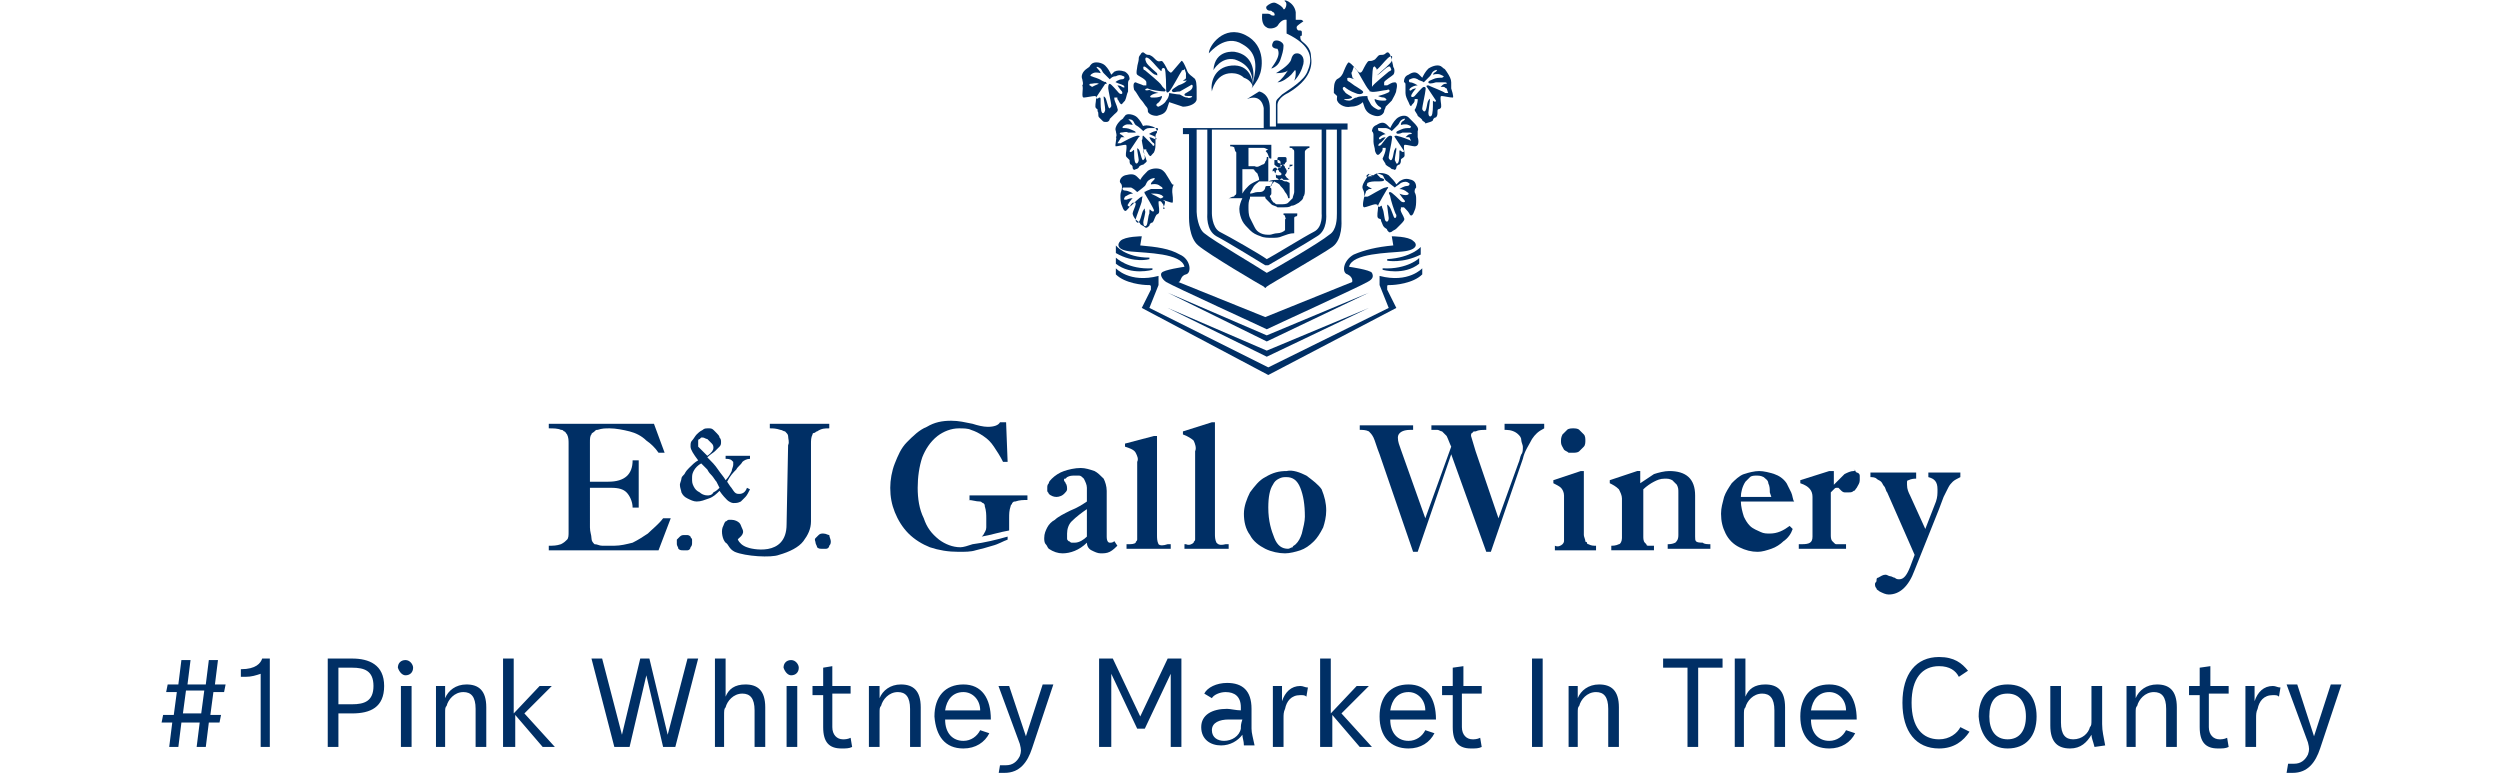 <?xml version="1.0" encoding="utf-8"?>
<!-- Generator: Adobe Illustrator 26.5.0, SVG Export Plug-In . SVG Version: 6.00 Build 0)  -->
<svg version="1.1" id="Layer_1" xmlns="http://www.w3.org/2000/svg" xmlns:xlink="http://www.w3.org/1999/xlink" x="0px" y="0px"
	 viewBox="0 0 164 50.7" style="enable-background:new 0 0 164 50.7;" xml:space="preserve">
<style type="text/css">
	.st0{fill:#002F65;}
</style>
<path class="st0" d="M83.1,22l-6.5-2.8l6.5,3.2l6.7-3.2L83.1,22z"/>
<path class="st0" d="M76.6,20.2l6.5,3.2l6.7-3.2L83.1,23L76.6,20.2z"/>
<path class="st0" d="M73.2,16.6c1.2,0.7,2.2,0.4,2.2,0.4l0-0.1c-1.6,0-2.2-0.8-2.2-0.8L73.2,16.6z"/>
<path class="st0" d="M73.2,16.9l0,0.4c1,0.8,2.4,0.4,2.4,0.4v-0.1C74,17.7,73.2,16.9,73.2,16.9z"/>
<path class="st0" d="M77.8,18c0.4-0.1,0.3-1-0.4-1.3c-0.7-0.4-1.5-0.5-2.6-0.6l0.1-0.6c0,0-1.1,0-1.4,0.3c-0.2,0.2-0.3,0.6,0.7,0.7
	c1,0.1,3.3,0.1,3.5,1c0,0-1.4,0.2-1.5,0.4c-0.1,0.1,0,0.4,0.3,0.6c0.5,0.3,6.2,2.9,6.6,3.1h0c0.4-0.2,6.1-2.8,6.6-3.1
	c0.4-0.2,0.4-0.4,0.3-0.6c-0.1-0.2-1.5-0.4-1.5-0.4c0.2-0.9,2.6-0.9,3.5-1c1-0.1,1-0.5,0.7-0.7c-0.3-0.3-1.4-0.3-1.4-0.3l0.1,0.6
	c-1.1,0.1-1.9,0.3-2.6,0.6c-0.7,0.4-0.8,1.2-0.4,1.3c0.4,0.2,0.3,0.5,0.3,0.5l-5.7,2.3h0l-5.7-2.3C77.5,18.5,77.4,18.1,77.8,18z"/>
<path class="st0" d="M93.2,16.2c0,0-0.6,0.7-2.2,0.8l0,0.1c0,0,1,0.2,2.2-0.4L93.2,16.2z"/>
<path class="st0" d="M90.7,17.6v0.1c0,0,1.4,0.4,2.4-0.4l0-0.4C93.2,16.9,92.3,17.7,90.7,17.6z"/>
<path class="st0" d="M91.2,18.7c0.3,0,1.5-0.1,2.1-0.7l0-0.4c0,0-0.9,1-2.8,0.5l0,0.6l0.6,1.5l-7.9,3.9l-7.8-3.9l0.6-1.5l0-0.6
	c-1.9,0.5-2.8-0.5-2.8-0.5l0,0.4c0.6,0.6,1.8,0.7,2.1,0.7c0,0,0.1,0,0.1,0c0,0,0.1,0,0.1,0.1c0,0,0,0.1,0,0.1c0,0,0,0.1,0,0.1
	l-0.6,1.2l8.3,4.4l8.4-4.4l-0.6-1.2c0,0,0-0.1,0-0.1c0,0,0-0.1,0-0.1C91,18.7,91,18.7,91.2,18.7C91.1,18.7,91.1,18.7,91.2,18.7z"/>
<path class="st0" d="M82.2,5.7L82.2,5.7l0-0.3c0,0,0-0.1,0-0.1c0.1-0.6,0-1.7-1.2-1.9c0,0-1.3-0.2-1.4,1.2c0,0,0.5-0.9,1.4-0.7
	C81.9,4.2,82.2,4.8,82.2,5.7c0-0.4-0.2-1.5-1.4-1.4c-1.2,0.1-1.4,1.2-1.3,1.7c0,0,0.2-1.2,1.3-1.2c0.3,0,0.6,0.1,0.8,0.3
	C81.9,5.2,82.1,5.4,82.2,5.7L82.2,5.7L82.2,5.7z"/>
<path class="st0" d="M81.5,2.9c0.9,0.5,1,1.3,0.7,2.5c0,0.1,0,0.2-0.1,0.4v0c0,0,0.4-0.5,0.5-0.8c0.2-0.4,0.5-2-0.9-2.7
	c-1.4-0.7-2.4,0.7-2.4,1.2C79.4,3.4,80.4,2.2,81.5,2.9z"/>
<path class="st0" d="M83.1,1.8c0.1,0.1,0.5,0.1,0.7-0.1c0.3-0.5,0.6-0.4,0.6-0.4v0.9c1.7,0.8,1.7,1.7,1.4,2.4
	c-0.2,0.7-1.3,1.3-1.7,1.6c-0.1,0.1-0.2,0.2-0.3,0.3c-0.1,0.1-0.1,0.2-0.1,0.4v1.4h-0.4c0-0.1,0-0.4,0-1.2c0-1-0.7-1.1-0.7-1.1
	l-0.8,0.5c1-0.4,1.1,0.6,1.1,0.6v1.3h-5.3v0.4h0.4v5.5c0,0.1,0,1.3,0.6,1.8c0.7,0.6,4.1,2.6,4.3,2.7l0.1,0.1l0.1-0.1
	c0.1-0.1,3.6-2.1,4.3-2.6c0.7-0.5,0.6-1.7,0.6-1.8V8.5h0.4V8.1h-4.6c0-0.1,0-0.8,0-1.2c0-0.5,0.7-0.8,0.7-0.8
	c1.5-0.9,1.6-1.8,1.5-2.4c0-0.6-0.5-0.9-0.6-1c-0.1-0.1-0.1-0.2-0.1-0.3c0-0.1,0.1,0,0.1-0.1c0,0,0-0.1,0-0.1c0,0,0-0.1,0-0.1
	c0,0,0-0.1-0.1-0.1s-0.1,0-0.1,0c-0.1,0-0.2-0.2-0.1-0.3s0.4-0.3,0.4-0.3c-0.1-0.1-0.1-0.1-0.2-0.1c-0.1,0-0.2,0-0.3,0
	c0-0.1,0-0.2,0-0.5c-0.1-0.7-0.9-0.9-0.7-0.7c0.2,0.1,0,0.6-0.1,0.5c-0.1-0.2-0.3-0.3-0.5-0.4c-0.2-0.1-0.5,0.1-0.6,0.2
	c-0.1,0.1,0,0.3,0.2,0.3c0.1,0,0.1,0,0.2,0.1c0.1,0,0.1,0.1,0.1,0.1c0.1,0.2-0.2,0.1-0.2,0.1c-0.1-0.1-0.2-0.1-0.3-0.1
	c-0.1,0-0.2,0-0.3,0C82.8,1,82.7,1.6,83.1,1.8z M87,8.5h0.7v5.5c0,0.3,0,1.1-0.5,1.4c-0.6,0.5-3.5,2.2-4.1,2.5
	c-0.6-0.4-3.5-2.1-4.1-2.6c-0.4-0.3-0.5-1.2-0.5-1.4V8.5h0.7V14c0,0.1-0.1,1.1,0.6,1.5c0.6,0.3,3.2,1.9,3.2,1.9l0.1,0l0.1,0
	c0,0,2.6-1.5,3.2-1.9c0.7-0.4,0.6-1.4,0.6-1.5V8.5z M86.7,8.5V14c0,0,0.1,0.9-0.5,1.2c-0.6,0.3-2.7,1.6-3.1,1.8
	c-0.4-0.3-2.5-1.5-3.1-1.8c-0.5-0.3-0.5-1.2-0.5-1.2V8.5H86.7z"/>
<path class="st0" d="M83.4,4.5c0.3-0.1,0.5-0.3,0.6-0.6s0.2-0.6,0.2-0.9c0-0.3-0.6-0.5-0.7-0.2c-0.2,0.4,0.3,0.4,0.3,0.4
	C84.1,3.7,83.4,4.4,83.4,4.5L83.4,4.5z"/>
<path class="st0" d="M84.9,5.3c0.3-0.3,0.5-0.7,0.6-1.1c0.1-0.5-0.2-0.7-0.4-0.7c-0.1,0-0.3,0-0.4,0.4c-0.1,0.4-1,0.9-1,0.9
	c0.7,0,0.8-0.2,0.8-0.2c-0.2,0.3-0.4,0.6-0.7,0.8c0.3,0,0.7-0.3,0.9-0.5C84.9,4.7,85,4.4,85,4.8C85,5.1,84.9,5.3,84.9,5.3z"/>
<path class="st0" d="M92.7,8c-0.1-0.1-0.2-0.2-0.3-0.3c-0.2-0.2-0.6-0.1-0.8,0.1c-0.2,0.2-0.3,0.4-0.4,0.6l-0.2-0.2
	c-0.2-0.2-0.4-0.2-0.7,0c-0.3,0.1-0.3,0.4-0.3,0.4c0.1,0.1,0.1,0.2,0.1,0.3c0,0.1,0,0.3,0,0.4c0,0.2,0.1,0.4,0.1,0.6
	c0.1,0.3,0.2,0.3,0.3,0.2c0.1-0.1,0.2-0.2,0.2-0.3c0,0,0,0,0-0.1c0,0,0,0,0.1,0c0,0,0,0,0.1,0c0,0,0,0,0,0.1c0,0.1-0.1,0.4-0.2,0.6
	c0,0.1,0.2,0.3,0.2,0.4c0.1,0.1,0.3,0.2,0.3,0.2c0.1,0.1,0.1,0.1,0.2,0.1c0.1,0.1,0.2,0,0.2-0.1c0-0.1,0.1-0.2,0.2-0.2
	c0.1-0.1,0.1-0.2,0.1-0.3s0.1-0.1,0.2-0.2c0.1-0.1,0-0.4,0-0.6c0-0.2,0-0.2,0.1-0.2s0.5,0.1,0.6,0.1C93.2,9.6,93,9,93,9
	c0-0.1,0-0.3,0-0.4C93.1,8.4,92.9,8.2,92.7,8z M92.7,9.3C92.3,9.1,92,9,91.6,8.9c-0.2,0-0.1,0.1-0.1,0.1c0.2,0.3,0.4,0.6,0.6,0.9
	c0,0.1-0.1,0.1-0.2,0s-0.1,0-0.1,0.1c0,0.2,0,0.6-0.1,0.7c-0.1,0.1-0.1,0-0.2-0.2c0-0.2,0.1-0.6,0.1-0.7c0-0.1,0-0.2-0.1,0
	c-0.1,0.1-0.1,0.8-0.3,0.7c-0.1-0.1-0.1-0.1-0.1-0.2c0-0.1,0.2-1,0.2-1.1c0-0.1,0.1-0.3-0.1-0.3s-0.5,0.5-0.6,0.6
	c-0.1,0.1-0.3,0.1-0.1-0.1C90.7,9.3,90.9,9,90.9,9s-0.2,0-0.3,0.1c-0.1,0.1-0.2,0-0.1-0.1c0.1-0.1,0.3-0.2,0.4-0.2
	c0,0-0.3-0.2-0.4-0.2c-0.1,0-0.1-0.1-0.1-0.2c0.2,0,0.3,0,0.5,0c0.1,0,0.3,0.1,0.4,0.2c0,0,0.3-0.3,0.4-0.4c0.1-0.1,0.1-0.2,0.2-0.3
	c0.1-0.1,0.4-0.2,0.2,0c-0.2,0.1-0.2,0.2-0.2,0.3c0,0,0.3-0.1,0.5,0s0.2,0.1,0.1,0.2c-0.2,0-0.4,0-0.6,0.1c-0.2,0.1-0.3,0.1-0.3,0.2
	c0,0.1,0.2,0.1,0.4,0c0.2,0,0.4,0,0.5,0c0.1,0,0.2,0.1,0,0.1c-0.1,0-0.2,0.1-0.3,0.2c0.1,0,0.1,0,0.2,0c0.1,0,0.1,0.1,0.1,0.1
	l0.1,0.2C92.8,9.4,92.8,9.4,92.7,9.3C92.7,9.4,92.7,9.4,92.7,9.3L92.7,9.3z"/>
<path class="st0" d="M92.2,5.6c0,0.1,0,0.3,0,0.5c0,0.2,0.1,0.4,0.2,0.6C92.5,7,92.6,7,92.6,6.9c0.1-0.1,0.2-0.2,0.2-0.3
	c0,0,0,0,0-0.1c0,0,0,0,0.1,0c0,0,0,0,0.1,0c0,0,0,0,0,0.1c0,0.1-0.1,0.5-0.2,0.6c0,0.1,0.2,0.3,0.2,0.4c0.1,0.1,0.3,0.2,0.3,0.3
	c0.1,0.1,0.2,0.1,0.2,0.2C93.8,8,93.9,8,94,7.9c0-0.1,0.1-0.2,0.2-0.2c0.1-0.1,0.1-0.2,0.1-0.4s0.1-0.1,0.2-0.2c0.1-0.1,0-0.4,0-0.6
	c0-0.2,0-0.2,0.1-0.2c0.1,0,0.5,0.1,0.7,0.1c0.1,0-0.1-0.6-0.1-0.6c0-0.1,0-0.3,0-0.4c0-0.2-0.1-0.4-0.3-0.7
	c-0.2-0.3-0.1-0.1-0.3-0.3c-0.2-0.2-0.6-0.1-0.9,0.1c-0.2,0.2-0.3,0.4-0.4,0.6l-0.2-0.2c-0.2-0.2-0.4-0.2-0.7,0
	c-0.3,0.1-0.3,0.4-0.3,0.5C92.2,5.4,92.2,5.5,92.2,5.6L92.2,5.6z M92.5,5.2c0.2-0.1,0.3-0.1,0.5,0c0.1,0.1,0.3,0.1,0.4,0.2
	c0,0,0.3-0.3,0.4-0.4c0.1-0.1,0.1-0.2,0.2-0.3c0.1-0.1,0.4-0.2,0.2,0C94,4.8,94,4.9,94,4.9c0,0,0.3-0.1,0.5,0
	C94.7,5,94.8,5,94.6,5.1c-0.2,0-0.4,0-0.6,0.1c-0.2,0.1-0.3,0.1-0.3,0.2s0.2,0.1,0.5,0c0.2,0,0.4,0,0.6,0c0.1,0,0.2,0.1,0,0.1
	c-0.1,0-0.2,0.1-0.3,0.2c0.1,0,0.1,0,0.2,0c0.1,0,0.1,0.1,0.2,0.1L95,6.1c0,0-0.1,0-0.1,0s-0.1,0-0.1,0c-0.1-0.1-0.9-0.4-1.1-0.5
	c-0.2,0-0.1,0.1-0.1,0.1c0.2,0.3,0.4,0.6,0.6,0.9c0,0.1-0.1,0.1-0.2,0C94,6.6,94,6.6,94,6.8c0,0.2,0,0.7-0.1,0.8
	c-0.1,0.1-0.2,0-0.2-0.2c0-0.1,0.1-0.7,0.1-0.8c0-0.1,0-0.2-0.1,0c-0.1,0.1-0.1,0.8-0.3,0.7c-0.1-0.1-0.1-0.1-0.1-0.2
	c0-0.1,0.2-1,0.2-1.1s0.1-0.3-0.1-0.3c-0.1,0-0.5,0.5-0.6,0.6c-0.1,0.1-0.3,0.1-0.2-0.1c0.1-0.2,0.3-0.4,0.3-0.4s-0.2,0-0.3,0.1
	c-0.1,0.1-0.2,0-0.1-0.1c0.1-0.1,0.3-0.2,0.5-0.2c0,0-0.3-0.2-0.5-0.2C92.4,5.4,92.4,5.2,92.5,5.2z"/>
<path class="st0" d="M87.7,6.5c0,0.3,0.5,0.6,0.9,0.5c0.3,0,0.6-0.1,0.8-0.3l0.1,0.3c0.1,0.3,0.3,0.5,0.7,0.6
	c0.4,0.1,0.6-0.2,0.6-0.3c0-0.1,0.1-0.2,0.1-0.3c0.1-0.1,0.3-0.3,0.4-0.4c0.1-0.2,0.3-0.5,0.3-0.7c0.1-0.4,0-0.5-0.1-0.5
	c-0.2,0-0.3,0.1-0.5,0.2c0,0-0.1,0-0.1,0c0,0-0.1,0-0.1,0c0,0,0,0,0-0.1c0,0,0-0.1,0-0.1c0-0.1,0.5-0.4,0.6-0.5
	c0.1-0.1,0.1-0.4,0-0.5c0-0.1-0.1-0.4-0.1-0.5c0-0.1-0.1-0.2-0.1-0.3c-0.1-0.2-0.2-0.2-0.3-0.1c-0.1,0.1-0.2,0.1-0.3,0.1
	c-0.2,0-0.2,0.1-0.4,0.3c-0.2,0.1-0.2,0.1-0.4,0.1c-0.1,0-0.3,0.4-0.4,0.6c-0.1,0.2-0.2,0.2-0.3,0.1c-0.1-0.1-0.4-0.5-0.6-0.6
	c-0.1-0.1-0.4,0.7-0.4,0.7c-0.1,0.2-0.2,0.3-0.4,0.4c-0.2,0.2-0.2,0.5-0.2,0.9C87.8,6.4,87.7,6.2,87.7,6.5z M88.2,5.7
	c0.1,0.1,0.4,0.3,0.7,0.4c0.2,0.1,0.4,0.1,0.5,0c0.1-0.1-0.1-0.2-0.4-0.4c-0.2-0.1-0.4-0.3-0.6-0.4c0-0.1-0.1-0.2,0.1-0.2
	c0.1,0,0.3,0.1,0.4,0.1c-0.1,0-0.2-0.1-0.2-0.2c0-0.1-0.1-0.2,0-0.3l0.1-0.3c0,0,0.1,0,0.1,0.1c0,0,0.1,0.1,0.1,0.1
	c0.1,0.1,0.6,1.1,0.8,1.3c0.2,0.2,0.2-0.1,0.2-0.1s0-1.3,0.1-1.4c0.1-0.1,0.1,0,0.2,0.1c0,0.1,0,0.1,0.2-0.1
	c0.2-0.2,0.5-0.6,0.7-0.7c0.2-0.1,0.1,0.1,0.1,0.3c-0.1,0.2-0.6,0.6-0.7,0.7C90.3,5,90.2,5,90.4,4.9c0.2-0.1,0.7-0.7,0.8-0.5
	c0.1,0.2,0.1,0.2-0.1,0.3c-0.1,0.1-1,0.8-1.1,1C90,5.8,89.7,6,89.9,6c0.2,0.1,0.9-0.1,1.1-0.1C91.1,5.8,91.3,6,91,6.1
	c-0.2,0.1-0.6,0.2-0.6,0.2s0.2,0.1,0.4,0.1c0.2,0.1,0.2,0.2,0,0.2c-0.2,0-0.4,0-0.6-0.1c-0.1,0,0.1,0.4,0.3,0.5
	c0.2,0.1,0.1,0.2-0.1,0.2c-0.2-0.1-0.4-0.2-0.5-0.4c-0.1-0.2-0.2-0.3-0.2-0.5c0,0-0.6,0-0.7,0.1c-0.2,0-0.3,0.2-0.5,0.2
	c-0.2,0-0.5-0.1-0.2-0.1c0.3,0,0.4-0.1,0.4-0.1c0-0.1-0.4-0.2-0.5-0.4C88,5.8,88.1,5.7,88.2,5.7L88.2,5.7z"/>
<path class="st0" d="M89.7,11.6c-0.2,0.3-0.4,0.6-0.3,0.8c0.1,0.2,0.1,0.3,0.1,0.5c0,0-0.2,0.7,0,0.7c0.1,0,0.6-0.2,0.7-0.2
	c0.1,0,0.2,0,0.2,0.2c0,0.2-0.1,0.6,0,0.7c0.1,0.1,0.2,0,0.2,0.2c0.1,0.2,0.1,0.3,0.2,0.4c0.1,0.1,0.2,0.1,0.2,0.2
	c0.1,0.1,0.1,0.2,0.3,0.1c0.1-0.1,0.2-0.1,0.3-0.2c0.1-0.1,0.2-0.2,0.3-0.3c0.1-0.1,0.3-0.3,0.2-0.4c0-0.1-0.3-0.5-0.2-0.6
	c0,0,0,0,0-0.1c0,0,0,0,0.1,0c0,0,0.1,0,0.1,0c0,0,0,0,0.1,0.1c0.1,0.1,0.2,0.2,0.3,0.4c0.1,0.1,0.2,0,0.3-0.3
	c0.1-0.2,0.1-0.5,0.1-0.7c0-0.2,0-0.3-0.1-0.5c0-0.1,0-0.2,0.1-0.3c0-0.1,0-0.4-0.3-0.5c-0.3-0.1-0.5-0.1-0.8,0.1l-0.2,0.2
	c-0.1-0.2-0.3-0.4-0.5-0.6c-0.3-0.2-0.8-0.2-1,0C89.8,11.5,89.9,11.3,89.7,11.6z M90.6,11.8c0-0.1,0-0.1-0.2-0.3
	c-0.2-0.2,0.1-0.1,0.3,0c0.1,0.1,0.1,0.3,0.3,0.4c0.1,0.1,0.5,0.4,0.5,0.4c0.1-0.1,0.3-0.2,0.4-0.3c0.2-0.1,0.4-0.1,0.5,0
	c0.1,0,0.1,0.2-0.1,0.2c-0.2,0-0.5,0.2-0.5,0.2c0.2,0,0.4,0.1,0.5,0.2c0.2,0.1,0.1,0.2-0.1,0.2c-0.2,0-0.4-0.1-0.4-0.1
	s0.2,0.3,0.3,0.4c0.2,0.2-0.1,0.2-0.2,0.1s-0.6-0.6-0.7-0.6c-0.2,0,0,0.2,0,0.3s0.3,1.1,0.4,1.2c0,0.1,0,0.2-0.1,0.2
	s-0.2-0.6-0.4-0.8c-0.1-0.1-0.1-0.1-0.1,0c0,0.1,0.1,0.7,0.1,0.8c0,0.2-0.1,0.3-0.2,0.2c-0.1-0.1-0.1-0.6-0.2-0.8
	c-0.1-0.2,0-0.2-0.1-0.2c-0.1,0.1-0.2,0.1-0.2,0c0-0.1,0.6-1.1,0.6-1.1s0.2-0.2-0.1-0.1c-0.2,0-1.1,0.6-1.2,0.6c0,0-0.1,0-0.1,0
	c0,0-0.1,0-0.1,0l0.1-0.3c0-0.1,0.1-0.1,0.2-0.2c0.1,0,0.2,0,0.2,0c-0.1-0.1-0.2-0.1-0.3-0.2c-0.1,0,0-0.1,0-0.2
	c0.2-0.1,0.4-0.1,0.6-0.1c0.3,0,0.5,0,0.5-0.1c0-0.1-0.2-0.1-0.4-0.2c-0.2,0-0.4-0.1-0.7,0c-0.1,0-0.1-0.1,0.1-0.2
	C90.2,11.7,90.6,11.9,90.6,11.8z"/>
<path class="st0" d="M73.2,9.6c0.1,0,0.5-0.1,0.6-0.1c0.1,0,0.1,0,0.1,0.2c0,0.2-0.1,0.5,0,0.6s0.1,0.1,0.2,0.2c0,0.1,0,0.3,0.1,0.3
	c0.1,0.1,0.1,0.1,0.1,0.2c0,0.1,0.1,0.2,0.2,0.1c0.1,0,0.2-0.1,0.2-0.1c0-0.1,0.2-0.2,0.3-0.2c0.1-0.1,0.3-0.2,0.2-0.3
	c0-0.1-0.2-0.5-0.2-0.6c0,0,0,0,0-0.1c0,0,0,0,0.1,0c0,0,0,0,0.1,0c0,0,0,0,0,0.1c0.1,0.1,0.1,0.2,0.2,0.3c0.1,0.1,0.1,0,0.3-0.2
	c0.1-0.2,0.1-0.4,0.1-0.6c0-0.1,0-0.3,0-0.4c0-0.1,0-0.2,0.1-0.3c0-0.1,0-0.3-0.3-0.4c-0.3-0.1-0.5-0.1-0.7,0L75,8.3
	c-0.1-0.2-0.2-0.4-0.4-0.6c-0.2-0.2-0.7-0.3-0.8-0.1c-0.2,0.2,0,0.1-0.3,0.3c-0.2,0.2-0.4,0.5-0.3,0.7c0,0.1,0.1,0.3,0,0.4
	C73.3,9,73.1,9.6,73.2,9.6z M73.5,9.1c0-0.1,0.1-0.1,0.1-0.1c0.1,0,0.1,0,0.2,0c-0.1,0-0.1-0.1-0.3-0.2c-0.1,0,0-0.1,0-0.1
	c0.2,0,0.4-0.1,0.5,0c0.3,0,0.5,0,0.5,0c0-0.1-0.1-0.1-0.3-0.2c-0.2-0.1-0.4-0.1-0.5-0.1c-0.1,0-0.1-0.1,0.1-0.2
	c0.2-0.1,0.5,0,0.5,0c0,0,0-0.1-0.2-0.3c-0.2-0.1,0.1-0.1,0.2,0s0.1,0.2,0.2,0.3C74.7,8.3,75,8.6,75,8.6c0.1-0.1,0.2-0.2,0.4-0.2
	c0.2,0,0.3,0,0.5,0c0.1,0,0.1,0.2-0.1,0.2c-0.1,0-0.5,0.2-0.4,0.2c0.2,0.1,0.3,0.1,0.4,0.2c0.1,0.1,0.1,0.2-0.1,0.1S75.4,9,75.4,9
	s0.1,0.3,0.3,0.4c0.1,0.2-0.1,0.2-0.1,0.1c-0.1-0.1-0.5-0.5-0.6-0.6c-0.1,0,0,0.2-0.1,0.3c0,0.1,0.2,1,0.2,1.1c0,0.1,0,0.1-0.1,0.2
	c-0.1,0.1-0.2-0.6-0.3-0.7s-0.1-0.1-0.1,0c0,0.1,0.1,0.6,0.1,0.7c0,0.1-0.1,0.3-0.2,0.2c-0.1-0.1-0.1-0.5-0.1-0.7
	c0-0.2,0-0.2-0.1-0.1c-0.1,0.1-0.2,0.1-0.2,0c0.2-0.3,0.4-0.6,0.6-0.9c0,0,0.2-0.1-0.1-0.1c-0.4,0.1-0.7,0.3-1.1,0.5
	c0,0-0.1,0-0.1,0c0,0-0.1,0-0.1,0L73.5,9.1z"/>
<path class="st0" d="M76.6,11.6c-0.2-0.3-0.1-0.2-0.3-0.4c-0.2-0.2-0.7-0.2-1,0c-0.2,0.2-0.4,0.4-0.5,0.6l-0.2-0.2
	c-0.2-0.2-0.4-0.2-0.8-0.1c-0.3,0.1-0.4,0.4-0.3,0.5c0.1,0.1,0.1,0.2,0.1,0.3c0,0.2-0.1,0.3-0.1,0.5c0,0.2,0,0.5,0.1,0.7
	c0.1,0.3,0.2,0.4,0.3,0.3c0.1-0.1,0.2-0.2,0.3-0.4c0,0,0,0,0.1-0.1c0,0,0.1,0,0.1,0c0,0,0.1,0,0.1,0c0,0,0,0,0,0.1
	c0,0.1-0.2,0.5-0.2,0.6c0,0.1,0.1,0.3,0.2,0.4c0.1,0.1,0.3,0.2,0.3,0.3c0.1,0.1,0.2,0.1,0.3,0.2c0.1,0.1,0.2,0,0.3-0.1
	c0-0.1,0.1-0.2,0.2-0.2c0.1-0.1,0.1-0.2,0.2-0.4c0.1-0.2,0.1-0.1,0.2-0.2c0.1-0.1,0-0.5,0-0.7c0-0.2,0.1-0.2,0.2-0.2
	c0.1,0,0.6,0.2,0.7,0.2c0.1,0,0-0.7,0-0.7c0-0.2,0-0.3,0.1-0.5C76.9,12.2,76.8,11.9,76.6,11.6z M76.4,13.2c-0.1-0.1-1-0.6-1.2-0.6
	c-0.2-0.1-0.1,0.1-0.1,0.1s0.6,1,0.6,1.1s-0.1,0.1-0.2,0c-0.1-0.1-0.1-0.1-0.1,0.2c-0.1,0.2-0.1,0.7-0.2,0.8c-0.1,0.1-0.2,0-0.2-0.2
	c0-0.2,0.2-0.7,0.1-0.8c0-0.1,0-0.2-0.1,0c-0.1,0.1-0.2,0.9-0.4,0.8c-0.1-0.1-0.1-0.1-0.1-0.2c0-0.1,0.4-1.1,0.4-1.2
	c0-0.2,0.1-0.4,0-0.3c-0.1,0-0.6,0.5-0.7,0.6c-0.1,0.1-0.3,0-0.2-0.1c0.1-0.2,0.3-0.4,0.3-0.4s-0.2,0-0.4,0.1c-0.2,0-0.2,0-0.1-0.2
	c0.2-0.1,0.3-0.2,0.5-0.2c0.1,0-0.3-0.2-0.5-0.2c-0.2,0-0.2-0.2-0.1-0.2c0.2,0,0.4,0,0.5,0c0.2,0.1,0.3,0.2,0.4,0.3
	c0,0,0.4-0.3,0.5-0.4c0.1-0.1,0.1-0.3,0.3-0.4c0.1-0.1,0.5-0.2,0.3,0c-0.2,0.2-0.2,0.2-0.2,0.3c0,0,0.4-0.1,0.6,0.1
	c0.2,0.1,0.2,0.2,0.1,0.2c-0.2,0-0.4,0-0.7,0c-0.2,0.1-0.3,0.1-0.4,0.2s0.2,0.1,0.5,0.1c0.2,0,0.4,0,0.6,0.1c0.1,0.1,0.2,0.1,0,0.2
	c-0.1,0-0.2,0.1-0.3,0.2c0.1,0,0.2,0,0.2,0c0.1,0,0.1,0.1,0.2,0.2l0.1,0.3c0,0-0.1,0-0.1,0C76.5,13.2,76.4,13.2,76.4,13.2L76.4,13.2
	z"/>
<path class="st0" d="M74.9,6.6C75,6.7,75.1,6.9,75.2,7c0.1,0.1,0.1,0.2,0.1,0.3c0,0.1,0.2,0.3,0.6,0.3c0.4-0.1,0.6-0.2,0.7-0.6
	l0.1-0.3C77,6.8,77.3,6.9,77.6,7c0.4,0,0.9-0.2,0.9-0.5c0-0.3,0-0.1,0-0.5c0-0.4,0-0.8-0.2-0.9c-0.1-0.1-0.3-0.2-0.4-0.4
	c0,0-0.3-0.8-0.4-0.7c-0.1,0.1-0.5,0.6-0.6,0.7c-0.1,0.1-0.1,0.1-0.3-0.1c-0.1-0.2-0.3-0.6-0.4-0.6c-0.1,0-0.2,0.1-0.4-0.1
	s-0.2-0.2-0.4-0.3c-0.1,0-0.2,0-0.3-0.1c-0.1-0.1-0.2-0.1-0.3,0.1c-0.1,0.1-0.1,0.2-0.1,0.3c0,0.1-0.1,0.4-0.1,0.5
	c0,0.1-0.1,0.4,0,0.5c0.1,0.1,0.6,0.3,0.6,0.5c0,0,0,0.1,0,0.1s0,0.1,0,0.1c0,0-0.1,0-0.1,0c0,0-0.1,0-0.1,0
	c-0.2-0.1-0.3-0.1-0.5-0.2c-0.1,0-0.2,0.1-0.1,0.5C74.6,6.1,74.7,6.4,74.9,6.6L74.9,6.6z M75.3,5.8C75.4,5.9,76.2,6,76.4,6
	c0.2-0.1-0.1-0.2-0.2-0.4s-1-0.9-1.1-1C75,4.6,75,4.5,75,4.4c0.1-0.2,0.6,0.5,0.8,0.5c0.2,0.1,0.1,0,0.1-0.1
	c-0.1-0.1-0.6-0.5-0.7-0.7c-0.1-0.2-0.1-0.4,0.1-0.3c0.2,0.1,0.5,0.5,0.7,0.7c0.2,0.2,0.2,0.2,0.2,0.1c0-0.1,0.1-0.2,0.2-0.1
	c0.1,0.1,0.1,1.4,0.1,1.4s0,0.3,0.2,0.1c0.2-0.2,0.7-1.2,0.8-1.3c0,0,0-0.1,0.1-0.1c0,0,0.1,0,0.1-0.1l0.1,0.3c0,0.1,0,0.2,0,0.3
	c0,0.1-0.1,0.1-0.2,0.2c0.1,0,0.3,0,0.4-0.1C78,5,78,5.1,77.9,5.2c-0.1,0.2-0.3,0.3-0.6,0.4c-0.3,0.2-0.5,0.3-0.4,0.4
	c0.1,0.1,0.2,0,0.5,0c0.2-0.1,0.5-0.3,0.7-0.4c0.1-0.1,0.2,0,0.1,0.2c-0.1,0.2-0.5,0.3-0.5,0.4c0,0.1,0.1,0.1,0.4,0.1
	c0.3,0-0.1,0.2-0.2,0.1c-0.2,0-0.3-0.1-0.5-0.2c-0.2,0-0.7-0.1-0.7-0.1c0,0.2-0.1,0.4-0.2,0.5c-0.1,0.2-0.3,0.3-0.5,0.4
	c-0.1,0-0.2-0.1-0.1-0.2c0.2-0.1,0.4-0.5,0.3-0.5c-0.2,0.1-0.4,0.1-0.6,0.1c-0.2,0-0.2-0.1,0-0.2c0.2-0.1,0.4-0.1,0.4-0.1
	s-0.4-0.1-0.6-0.2C75,6,75.1,5.8,75.3,5.8L75.3,5.8z"/>
<path class="st0" d="M71.1,6.4c0.1,0,0.6-0.1,0.7-0.1c0.1,0,0.1,0,0.1,0.2c0,0.2-0.1,0.5,0,0.6S72,7.1,72,7.3c0.1,0.1,0,0.3,0.1,0.4
	c0.1,0.1,0.1,0.1,0.2,0.2C72.4,8,72.4,8,72.6,8c0.1,0,0.2-0.1,0.2-0.2c0.1-0.1,0.2-0.2,0.3-0.3c0.1-0.1,0.3-0.2,0.2-0.4
	c0-0.1-0.2-0.5-0.2-0.6c0,0,0,0,0-0.1c0,0,0,0,0.1,0c0,0,0,0,0.1,0c0,0,0,0,0,0.1c0.1,0.1,0.1,0.2,0.2,0.3c0.1,0.1,0.1,0,0.3-0.2
	c0.1-0.2,0.1-0.4,0.2-0.6c0-0.2,0-0.3,0-0.5c0-0.1,0-0.2,0.1-0.3c0-0.1,0-0.3-0.3-0.5c-0.3-0.1-0.5-0.1-0.7,0l-0.2,0.2
	c-0.1-0.2-0.2-0.4-0.4-0.6c-0.2-0.2-0.7-0.3-0.9-0.1c-0.2,0.2,0,0.1-0.3,0.3s-0.4,0.5-0.3,0.7c0,0.1,0.1,0.3,0,0.4
	C71.1,5.8,70.9,6.4,71.1,6.4z M71.4,5.9c0-0.1,0.1-0.1,0.2-0.1c0.1,0,0.1,0,0.2,0c-0.1-0.1-0.2-0.1-0.3-0.2c-0.1,0,0-0.1,0-0.1
	c0.2,0,0.4-0.1,0.6,0c0.3,0,0.5,0,0.5,0c0-0.1-0.1-0.1-0.3-0.2C72,5.1,71.8,5.1,71.6,5c-0.1,0-0.1-0.1,0.1-0.2c0.2-0.1,0.5,0,0.5,0
	c0,0,0-0.1-0.2-0.3c-0.2-0.2,0.1-0.1,0.2,0c0.1,0.1,0.1,0.2,0.2,0.3c0.1,0.1,0.4,0.4,0.4,0.4c0.1-0.1,0.2-0.2,0.4-0.2
	c0.2-0.1,0.3-0.1,0.5,0c0.1,0,0.1,0.2-0.1,0.2s-0.5,0.2-0.4,0.2c0.2,0.1,0.3,0.1,0.5,0.2c0.1,0.1,0.1,0.2-0.1,0.1
	c-0.1-0.1-0.3-0.1-0.3-0.1s0.2,0.3,0.3,0.4c0.1,0.2-0.1,0.2-0.2,0.1c-0.1-0.1-0.5-0.6-0.6-0.6c-0.1,0-0.1,0.2-0.1,0.3
	c0,0.1,0.2,1,0.2,1.1c0,0.1,0,0.1-0.1,0.2c-0.1,0.1-0.2-0.6-0.3-0.7c-0.1-0.1-0.1-0.1-0.1,0c0,0.1,0.1,0.6,0.1,0.8
	c0,0.1-0.1,0.3-0.2,0.2c-0.1-0.1-0.1-0.6-0.1-0.8c0-0.2,0-0.2-0.1-0.2c-0.1,0.1-0.2,0.1-0.2,0c0.2-0.3,0.4-0.6,0.6-0.9
	c0,0,0.2-0.2-0.1-0.1c-0.2,0-1,0.4-1.1,0.5c0,0-0.1,0-0.1,0c0,0-0.1,0-0.1,0L71.4,5.9z"/>
<path class="st0" d="M81,9.8c0,0.1,0.1,0.2,0.1,0.2c0,0.1,0,0.2,0,0.4v1.8c0,0.1,0,0.3,0,0.4c0,0.1,0,0.2-0.1,0.2
	c0,0.1-0.1,0.1-0.1,0.1c-0.1,0-0.2,0.1-0.3,0.1V13l0.3,0c0.1,0,0.2,0,0.3,0h0.3c-0.1,0.2-0.2,0.5-0.2,0.7c0,0.3,0.1,0.6,0.2,0.8
	c0.1,0.2,0.3,0.4,0.5,0.6c0.2,0.2,0.4,0.3,0.7,0.4c0.2,0.1,0.5,0.1,0.7,0.1c0.3,0,0.5,0,0.7-0.1c0.3-0.1,0.5-0.2,0.8-0.2v-0.8
	c0-0.1,0-0.2,0-0.2c0-0.1,0.1-0.1,0.1-0.1c0,0,0.1,0,0.1-0.1V14H85c-0.1,0-0.3,0-0.4,0c-0.1,0-0.3,0-0.4,0v0.1
	c0.1,0,0.1,0.1,0.1,0.1c0,0.1,0.1,0.1,0,0.2v0.7c-0.1,0.1-0.3,0.2-0.5,0.2c-0.2,0-0.4,0.1-0.5,0.1c-0.2,0-0.4,0-0.6-0.1
	c-0.2-0.1-0.3-0.2-0.4-0.4c-0.1-0.2-0.2-0.4-0.3-0.6c-0.1-0.2-0.1-0.5-0.1-0.7c0-0.2,0-0.4,0.1-0.6c0,0,0-0.1,0-0.1H83
	c0,0.1,0,0.1,0.1,0.2c0.1,0.1,0.2,0.2,0.3,0.3c0.1,0.1,0.3,0.1,0.4,0.2c0.1,0,0.2,0,0.4,0c0.2,0,0.4,0,0.5-0.1
	c0.2,0,0.3-0.1,0.5-0.2c0.1-0.1,0.3-0.2,0.3-0.4c0.1-0.1,0.1-0.3,0.1-0.5v-2.2c0-0.1,0-0.2,0-0.2c0-0.1,0-0.1,0.1-0.2
	c0,0,0.1-0.1,0.2-0.1h0V9.6l-0.3,0c-0.2,0-0.3,0-0.5,0c-0.2,0-0.3,0-0.4,0h-0.1v0.1h0c0.1,0,0.2,0,0.2,0.1c0.1,0,0.1,0.1,0.1,0.2
	c0,0.1,0,0.2,0,0.3v1.9c0,0.1,0,0.3,0,0.4c0,0.1-0.1,0.3-0.1,0.4c-0.1,0.1-0.2,0.2-0.3,0.3c-0.1,0.1-0.3,0.1-0.5,0.1
	c-0.1,0-0.1,0-0.2,0c-0.1,0-0.1,0-0.2-0.1c-0.1,0-0.1-0.1-0.2-0.2c0-0.1-0.1-0.2-0.1-0.2c0-0.1,0.1-0.1,0.1-0.2c0-0.1,0-0.1,0-0.2
	c0,0,0-0.1,0-0.1c0,0,0-0.1-0.1-0.1h0l0.2-0.4l0.1,0c0.1,0.1,0.3,0.1,0.4,0.3c0.1,0.1,0.2,0.2,0.3,0.4c0.1,0.1,0.2,0.3,0.2,0.4h0.1
	c0-0.1,0-0.1,0-0.2c0-0.1,0-0.2,0-0.3c0-0.1,0-0.2,0-0.3c0-0.1,0-0.2,0-0.2l-0.2-0.1c-0.1,0-0.2,0-0.3-0.1c-0.1,0-0.2,0-0.3,0
	c0,0,0,0,0.1,0c0.1,0,0.1-0.1,0.2-0.1l0.1,0.1h0.1h0.2h0.1h0.1v0c-0.1,0-0.2,0-0.2-0.1c-0.1,0-0.1-0.1-0.2-0.2
	c0-0.1,0.1-0.1,0.1-0.2c0-0.1,0.1-0.1,0.1-0.2c0-0.1,0-0.1,0.1-0.1c0,0,0-0.1,0.1-0.1c0,0,0.1,0,0.1-0.1c0,0,0.1,0,0.1,0v0
	c0,0-0.1,0-0.1,0h-0.1h-0.1c0,0-0.1,0-0.1,0v0c0,0,0.1,0,0.1,0c0,0,0,0,0,0c0,0,0,0,0,0c0,0,0,0.1,0,0.1c0,0,0,0.1,0,0.1
	c0,0,0,0.1-0.1,0.1c0,0,0,0.1-0.1,0.1c0-0.1-0.1-0.2-0.1-0.2c0-0.1-0.1-0.2-0.2-0.2l0.1,0c0,0,0.1,0,0.1-0.1c0,0,0,0,0.1-0.1
	c0,0,0-0.1,0-0.1c0,0,0-0.1,0-0.1c0,0,0-0.1-0.1-0.1c0,0-0.1,0-0.1,0c0,0-0.1,0-0.1,0c0,0-0.1,0-0.1,0c0,0-0.1,0-0.1,0
	c0,0-0.1,0-0.1,0.1c0,0,0,0.1,0,0.1c0,0,0,0.1,0,0.1c0,0,0,0.1,0.1,0.1c0,0,0.1,0,0.1,0.1c0,0,0.1,0,0.1,0.1c-0.1,0-0.1,0-0.2,0.1
	c0,0-0.1,0.1-0.1,0.1c0,0-0.1,0.1-0.1,0.1c0,0,0,0.1,0,0.2c0,0.1,0,0.1,0,0.2c0,0,0,0.1,0.1,0.1c0,0,0,0,0.1,0.1h-0.1
	c-0.2,0-0.4,0-0.6,0.1c0-0.1,0-0.2,0-0.4c0-0.1,0-0.3,0-0.4c0-0.1,0-0.2,0-0.4s0-0.3,0-0.4h-0.1c0,0.1,0,0.2-0.1,0.3
	c0,0.1-0.1,0.2-0.2,0.2c-0.2,0.1-0.3,0.2-0.5,0.1c-0.1,0-0.1,0-0.2,0c-0.1,0-0.1,0-0.2,0V9.7c0.2,0,0.5,0,0.7,0c0.1,0,0.2,0,0.3,0
	c0.1,0,0.2,0.1,0.3,0.1C83,9.9,83,9.9,83.1,10c0.1,0.1,0.1,0.3,0.2,0.4l0.1,0c0-0.1,0-0.2,0-0.3c0-0.1,0-0.2,0-0.2V9.7
	c0,0,0-0.1,0-0.1c0,0,0-0.1,0-0.1c-0.2,0-0.5,0-0.7,0s-0.5,0-0.7,0h-0.7h-0.3l-0.3,0v0.1c0.1,0,0.2,0,0.3,0.1
	C80.9,9.7,81,9.7,81,9.8L81,9.8z M83.6,10.8c0,0,0-0.1,0-0.1c0,0,0-0.1,0-0.1c0,0,0,0,0-0.1c0,0,0,0,0.1,0c0,0,0,0,0.1,0
	c0,0,0.1,0,0.1,0c0,0,0,0,0.1,0.1c0,0,0,0.1,0,0.1c0,0,0,0.1,0,0.1c0,0,0,0.1,0,0.1c0,0,0,0,0,0.1c0,0,0,0-0.1,0l0,0l0,0
	C83.7,10.9,83.7,10.9,83.6,10.8C83.7,10.8,83.6,10.8,83.6,10.8z M83.5,11.1c0.1-0.1,0.1-0.1,0.2-0.1c0,0,0.1,0.1,0.1,0.1
	c0,0,0.1,0.1,0.1,0.1c0,0,0,0.1,0.1,0.1c0,0,0,0.1,0.1,0.1c0,0-0.1,0.1-0.1,0.1c0,0-0.1,0-0.1,0c0,0-0.1,0-0.1,0c0,0-0.1,0-0.1-0.1
	c0,0,0-0.1-0.1-0.1c0,0,0-0.1,0-0.1C83.4,11.3,83.5,11.2,83.5,11.1L83.5,11.1z M83.3,11.9c0.1,0,0.2,0,0.3,0
	c-0.1,0.1-0.2,0.2-0.2,0.3c0,0,0,0-0.1,0c-0.1,0-0.1,0-0.2,0c-0.1,0-0.1,0.1-0.1,0.1c0,0.1-0.1,0.2-0.1,0.2
	c-0.1,0.1-0.2,0.1-0.4,0.1c-0.2,0-0.3,0.1-0.5,0.1c0-0.1,0.1-0.2,0.2-0.4c0.1-0.2,0.3-0.3,0.4-0.4C82.9,11.9,83.1,11.9,83.3,11.9
	L83.3,11.9z M81.5,11.1h0.3c0.1,0,0.2,0,0.3,0c0.1,0,0.2,0,0.2,0.1c0.1,0.1,0.1,0.1,0.2,0.2c0,0.1,0.1,0.2,0.1,0.4h0.1
	c0,0-0.1,0-0.1,0c-0.2,0.1-0.5,0.2-0.7,0.4c-0.1,0.1-0.3,0.3-0.4,0.5h0V11.1z"/>
<path class="st0" d="M42.5,35c-0.3,0.2-0.6,0.4-1,0.6c-0.4,0.1-0.8,0.2-1.2,0.2c-0.4,0-0.6,0-0.8,0c-0.2,0-0.3-0.1-0.5-0.1
	c-0.1-0.1-0.2-0.2-0.2-0.4c0-0.2-0.1-0.4-0.1-0.7V32h1.4c0.5,0,0.8,0.1,1,0.3c0.2,0.2,0.4,0.6,0.4,1h0.4v-3.1h-0.4
	c0,0.9-0.5,1.4-1.6,1.4h-1.2v-2.6c0-0.2,0-0.4,0.1-0.5c0-0.1,0.1-0.1,0.2-0.2c0.1-0.1,0.1-0.1,0.2-0.1c0.3-0.1,0.5-0.1,0.8-0.1
	c0.4,0,0.9,0.1,1.3,0.2c0.4,0.1,0.8,0.3,1.1,0.6c0.3,0.2,0.6,0.5,0.8,0.8h0.4l-0.7-1.9H36v0.3c0.3,0,0.6,0,0.8,0.1
	c0.1,0,0.1,0,0.2,0.1c0.1,0,0.1,0.1,0.2,0.2c0.1,0.2,0.1,0.4,0.1,0.6v5.8c0,0.2,0,0.4-0.1,0.5c-0.1,0.1-0.2,0.2-0.4,0.3
	c-0.3,0.1-0.5,0.1-0.8,0.1v0.3h7.2L44,34h-0.5C43.2,34.4,42.8,34.7,42.5,35L42.5,35z"/>
<path class="st0" d="M47.7,32.8c0.1,0.1,0.3,0.2,0.4,0.2c0.2,0,0.3,0,0.5-0.1c0.1-0.1,0.2-0.2,0.3-0.3c0.1-0.1,0.2-0.3,0.3-0.5
	l-0.2-0.1c-0.1,0.3-0.3,0.4-0.5,0.4c-0.1,0-0.2,0-0.3-0.1c-0.1-0.1-0.2-0.3-0.3-0.4l-0.2-0.3c0.2-0.4,0.4-0.6,0.6-0.8
	c0.1-0.2,0.3-0.3,0.4-0.5c0.1-0.1,0.3-0.2,0.5-0.2v-0.2h-1.6v0.2c0.1,0,0.3,0,0.4,0.1c0,0,0.1,0.1,0.1,0.1c0,0,0,0.1,0,0.2
	c0,0.1-0.1,0.3-0.1,0.4c-0.1,0.2-0.2,0.4-0.4,0.6c-0.1-0.2-0.3-0.4-0.5-0.7c-0.2-0.3-0.4-0.5-0.7-0.8c0.2-0.2,0.4-0.3,0.5-0.4
	c0.1-0.1,0.2-0.2,0.3-0.3c0.1-0.1,0.1-0.2,0.1-0.3c0-0.1,0-0.2-0.1-0.3c0-0.1-0.1-0.2-0.2-0.3c-0.1-0.1-0.2-0.2-0.2-0.2
	c-0.1-0.1-0.2-0.1-0.3-0.1c-0.2,0-0.3,0-0.4,0.1c-0.2,0.1-0.3,0.2-0.4,0.3c-0.1,0.1-0.2,0.3-0.3,0.4c-0.1,0.1-0.1,0.2-0.1,0.4
	c0,0.2,0.2,0.5,0.5,0.9c-0.2,0.1-0.4,0.3-0.6,0.5c-0.1,0.1-0.2,0.2-0.3,0.4c-0.1,0.1-0.2,0.2-0.2,0.3c0,0.1-0.1,0.3-0.1,0.4
	c0,0.2,0.1,0.4,0.1,0.5c0.1,0.2,0.2,0.3,0.4,0.4c0.2,0.1,0.4,0.2,0.6,0.2c0.3,0,0.5-0.1,0.8-0.2c0.3-0.1,0.5-0.3,0.7-0.5
	C47.4,32.5,47.6,32.7,47.7,32.8L47.7,32.8z M45.8,29c0,0,0-0.1,0-0.1c0,0,0-0.1,0.1-0.1c0,0,0.1-0.1,0.1-0.1c0,0,0.1,0,0.1,0
	c0.1,0,0.2,0.1,0.3,0.1c0.1,0.1,0.2,0.2,0.3,0.3c0.1,0.1,0.1,0.2,0.1,0.3c0,0.1-0.1,0.3-0.4,0.5c-0.1-0.1-0.2-0.2-0.2-0.2
	c-0.1-0.1-0.1-0.1-0.2-0.2c-0.1-0.1-0.1-0.1-0.2-0.2C45.8,29.1,45.8,29.1,45.8,29L45.8,29z M46.4,32.5c-0.2,0-0.4-0.1-0.5-0.2
	c-0.2-0.1-0.3-0.2-0.4-0.4c-0.1-0.2-0.1-0.3-0.1-0.5c0-0.2,0-0.3,0.1-0.5c0.1-0.2,0.3-0.4,0.5-0.5c0.1,0.1,0.3,0.3,0.4,0.4
	c0.1,0.2,0.2,0.3,0.3,0.4c0.1,0.1,0.2,0.3,0.3,0.4l0.2,0.4c-0.1,0.1-0.2,0.2-0.4,0.3C46.7,32.5,46.5,32.5,46.4,32.5L46.4,32.5z"/>
<path class="st0" d="M54.4,28.1v-0.3h-3.9v0.3c0.2,0,0.4,0,0.7,0.1c0.1,0,0.2,0.1,0.3,0.1c0.1,0.1,0.2,0.2,0.2,0.3
	c0,0.2,0.1,0.4,0,0.6l-0.1,5.2c0,2.2-2.4,1.6-2.6,1.5c-0.3-0.1-0.5-0.3-0.6-0.5c0-0.1,0.5-0.3,0.3-0.7c-0.1-0.2-0.1-0.3-0.2-0.4
	c-0.1-0.1-0.3-0.2-0.5-0.2c-0.1,0-0.2,0-0.2,0c-0.1,0-0.1,0.1-0.2,0.1c-0.1,0.1-0.1,0.2-0.2,0.4c-0.1,0.3,0,0.8,0.2,1
	c0.2,0.1,0.2,0.4,0.6,0.6c0.7,0.3,2.4,0.4,2.9,0.2c0.7-0.2,1.3-0.5,1.6-0.9c0.3-0.4,0.5-0.8,0.5-1.3l0-5.1c0-0.2,0-0.4,0.1-0.6
	c0-0.1,0.1-0.1,0.1-0.1c0.1,0,0.1-0.1,0.2-0.1C53.9,28.1,54.1,28.1,54.4,28.1L54.4,28.1z"/>
<path class="st0" d="M72.8,35.6c-0.1,0-0.2-0.1-0.2-0.4v-3c0-0.3-0.1-0.6-0.2-0.8c-0.2-0.2-0.4-0.4-0.6-0.5
	c-0.3-0.1-0.6-0.2-0.9-0.2c-0.4,0-0.8,0.1-1.1,0.2c-0.3,0.1-0.6,0.3-0.8,0.5c-0.1,0.1-0.2,0.2-0.2,0.3c-0.1,0.1-0.1,0.2-0.1,0.3
	c0,0.1,0,0.1,0,0.2c0,0.1,0.1,0.1,0.1,0.2c0.1,0.1,0.3,0.2,0.5,0.2c0.2,0,0.4-0.1,0.5-0.2c0.1-0.1,0.2-0.2,0.2-0.3
	c0-0.1,0-0.3-0.1-0.4c0-0.1-0.1-0.1-0.1-0.2c0-0.1,0-0.1,0.1-0.1c0,0,0.1-0.1,0.1-0.1c0.2-0.1,0.3-0.1,0.5-0.1c0.1,0,0.2,0,0.3,0
	c0.1,0,0.2,0.1,0.3,0.2c0.1,0.2,0.2,0.4,0.2,0.6v0.9c-0.3,0.2-0.6,0.4-1.1,0.6c-0.4,0.2-0.8,0.4-1,0.6c-0.2,0.1-0.4,0.3-0.5,0.5
	c-0.1,0.2-0.2,0.4-0.2,0.7c0,0.1,0,0.3,0.1,0.4c0.1,0.1,0.1,0.2,0.2,0.3c0.3,0.2,0.6,0.3,0.9,0.3c0.5,0,1.1-0.2,1.6-0.7
	c0,0.2,0.1,0.4,0.3,0.5c0.2,0.1,0.4,0.2,0.6,0.2c0.2,0,0.4,0,0.6-0.1c0.2-0.1,0.4-0.3,0.5-0.4l-0.2-0.3C73,35.6,72.9,35.6,72.8,35.6
	z M71.3,35.2c-0.2,0.2-0.5,0.4-0.8,0.4c-0.1,0-0.2,0-0.2,0c-0.1,0-0.1-0.1-0.2-0.1c-0.1-0.1-0.1-0.1-0.1-0.2c0-0.1,0-0.2,0-0.3
	c0-0.3,0.1-0.6,0.3-0.8c0.3-0.3,0.7-0.6,1-0.8L71.3,35.2z"/>
<path class="st0" d="M76,35.7c-0.1-0.2-0.1-0.4-0.1-0.6v-6.5h-0.2l-1.9,0.5v0.2c0.3,0.1,0.6,0.2,0.7,0.4c0.1,0.2,0.2,0.4,0.1,0.6
	v4.9c0,0.1,0,0.1,0,0.2c0,0.1-0.1,0.1-0.1,0.2c-0.1,0.1-0.3,0.1-0.5,0.1h-0.1v0.3h2.9v-0.3h-0.2C76.3,35.8,76.1,35.8,76,35.7z"/>
<path class="st0" d="M79.8,35.6c-0.1-0.2-0.1-0.4-0.1-0.6v-7.3h-0.2l-1.9,0.6v0.2c0.3,0.1,0.6,0.3,0.7,0.4c0.1,0.2,0.2,0.5,0.1,0.7
	v5.6c0,0.1,0,0.2,0,0.2c0,0.1-0.1,0.1-0.1,0.2c-0.1,0.1-0.3,0.2-0.5,0.1h-0.1v0.3h2.9v-0.3h-0.2C80,35.8,79.9,35.7,79.8,35.6z"/>
<path class="st0" d="M85.7,31.2c-0.4-0.2-0.9-0.4-1.3-0.3c-0.5,0-0.9,0.1-1.4,0.4c-0.4,0.2-0.7,0.6-1,1c-0.2,0.4-0.4,0.9-0.4,1.4
	c0,0.5,0.1,1,0.4,1.4c0.2,0.4,0.6,0.7,1,0.9c0.4,0.2,0.9,0.3,1.3,0.3c0.3,0,0.7-0.1,1-0.2c0.3-0.1,0.6-0.3,0.9-0.6
	c0.2-0.2,0.4-0.5,0.6-0.9c0.1-0.3,0.2-0.7,0.2-1.1c0-0.5-0.1-0.9-0.3-1.4C86.5,31.8,86.1,31.5,85.7,31.2L85.7,31.2z M85.4,35
	c-0.1,0.3-0.2,0.5-0.4,0.7c-0.1,0.1-0.2,0.1-0.2,0.2c-0.1,0-0.2,0.1-0.3,0.1c-0.4,0-0.7-0.2-0.9-0.7c-0.2-0.5-0.4-1.1-0.4-2
	c0-0.7,0.1-1.2,0.3-1.5c0.1-0.2,0.2-0.3,0.4-0.4c0.2-0.1,0.3-0.1,0.5-0.1c0.4,0,0.7,0.2,0.9,0.7c0.2,0.5,0.3,1.1,0.3,1.9
	C85.6,34.2,85.5,34.6,85.4,35L85.4,35z"/>
<path class="st0" d="M98.8,28.2c0.3,0,0.6,0.1,0.8,0.3c0.1,0.1,0.2,0.2,0.2,0.4c0,0.1,0.1,0.3,0.1,0.4c0,0.2,0,0.4-0.1,0.5
	c-0.1,0.2-0.1,0.4-0.2,0.6L98.3,34l-1.5-4.4c-0.1-0.3-0.2-0.7-0.3-1c0-0.1,0-0.2,0.1-0.2c0-0.1,0.1-0.1,0.2-0.1
	c0.2-0.1,0.4-0.1,0.7-0.1v-0.3h-3.6v0.3c0.2,0,0.4,0,0.4,0c0.1,0,0.2,0.1,0.3,0.1c0.1,0.1,0.2,0.2,0.3,0.3c0.1,0.2,0.2,0.5,0.3,0.7
	L93.5,34l-1.6-4.5c-0.1-0.3-0.2-0.5-0.2-0.8c0-0.3,0.3-0.5,0.8-0.5h0.1l0.1,0v-0.3h-3.5v0.3c0.2,0,0.4,0,0.6,0.1
	c0.1,0.1,0.2,0.2,0.3,0.4c0.1,0.2,0.2,0.6,0.4,1.1l2.2,6.4h0.3l2.2-6.4l2.3,6.4h0.3l2.1-6.1c0.1-0.5,0.4-0.9,0.6-1.3
	c0.2-0.3,0.4-0.5,0.8-0.7v-0.3h-2.6V28.2z"/>
<path class="st0" d="M104,35.5c0-0.1-0.1-0.3-0.1-0.4v-4.2h-0.2l-1.8,0.6v0.2c0.2,0.1,0.4,0.2,0.5,0.3c0.1,0.1,0.2,0.3,0.2,0.5v2.7
	c0,0.1,0,0.2,0,0.3c0,0.1-0.1,0.2-0.1,0.2c-0.1,0.1-0.3,0.2-0.5,0.1v0.3h2.7v-0.3c-0.2,0-0.3,0-0.5-0.1c0,0-0.1,0-0.1-0.1
	S104,35.6,104,35.5z"/>
<path class="st0" d="M103.2,29.7c0.1,0,0.3,0,0.4-0.1c0.1-0.1,0.2-0.2,0.3-0.3c0.1-0.1,0.1-0.3,0.1-0.4c0-0.1,0-0.3-0.1-0.4
	c-0.1-0.1-0.2-0.2-0.3-0.3c-0.1-0.1-0.3-0.1-0.4-0.1c-0.1,0-0.3,0-0.4,0.1c-0.1,0.1-0.2,0.2-0.3,0.3c-0.1,0.2-0.1,0.3-0.1,0.5
	c0,0.2,0.1,0.3,0.2,0.5c0.1,0.1,0.2,0.1,0.3,0.2C103,29.7,103.1,29.7,103.2,29.7z"/>
<path class="st0" d="M111.2,35.2v-2.7c0-1.1-0.6-1.6-1.7-1.6c-0.3,0-0.7,0.1-1,0.2c-0.3,0.2-0.6,0.4-0.9,0.6v-0.8h-0.2l-1.8,0.6v0.2
	c0.2,0.1,0.4,0.2,0.6,0.4c0.1,0.2,0.2,0.4,0.2,0.6v2.6c0,0.2-0.1,0.4-0.2,0.4c-0.2,0.1-0.4,0.1-0.5,0.1v0.3h2.8v-0.3
	c-0.1,0-0.3,0-0.4,0c0,0-0.1,0-0.1-0.1c0,0-0.1-0.1-0.1-0.1c-0.1-0.1-0.1-0.3-0.1-0.4v-3.1c0.2-0.2,0.5-0.4,0.7-0.5
	c0.2-0.1,0.4-0.2,0.7-0.2c0.2,0,0.3,0,0.5,0.1c0.1,0.1,0.2,0.2,0.3,0.3c0.1,0.2,0.1,0.3,0.1,0.5v2.8c0,0.3-0.1,0.4-0.2,0.5
	c-0.2,0.1-0.4,0.1-0.5,0.1v0.3h2.8v-0.3c-0.2,0-0.4,0-0.5-0.1C111.2,35.6,111.2,35.5,111.2,35.2z"/>
<path class="st0" d="M117.5,32.3c-0.1-0.2-0.2-0.4-0.3-0.6c-0.2-0.3-0.5-0.5-0.8-0.6c-0.3-0.1-0.7-0.2-1-0.2c-0.3,0-0.7,0.1-1,0.2
	c-0.3,0.1-0.6,0.4-0.8,0.6c-0.2,0.3-0.4,0.6-0.5,0.9c-0.1,0.4-0.2,0.7-0.2,1.1c0,0.5,0.1,0.9,0.3,1.3c0.2,0.4,0.5,0.7,0.9,0.9
	c0.4,0.2,0.8,0.3,1.2,0.3c0.3,0,0.6-0.1,0.9-0.2c0.3-0.1,0.6-0.3,0.8-0.5c0.3-0.2,0.5-0.5,0.6-0.8l-0.2-0.2
	c-0.4,0.3-0.8,0.5-1.3,0.5c-0.2,0-0.4,0-0.6-0.1c-0.2-0.1-0.5-0.2-0.7-0.4c-0.2-0.2-0.3-0.4-0.4-0.6c-0.1-0.3-0.2-0.7-0.2-1h3.5
	C117.6,32.8,117.6,32.5,117.5,32.3L117.5,32.3z M116.2,32.6h-2c0-0.3,0.1-0.7,0.3-1c0.1-0.1,0.2-0.2,0.3-0.3
	c0.1-0.1,0.3-0.1,0.4-0.1c0.2,0,0.3,0,0.5,0.1c0.1,0.1,0.3,0.2,0.3,0.4c0.1,0.2,0.1,0.4,0.1,0.6L116.2,32.6z"/>
<path class="st0" d="M121.6,30.9c-0.2,0-0.4,0.1-0.6,0.2c-0.2,0.2-0.5,0.5-0.7,0.7v-0.9H120l-1.9,0.6v0.2c0.6,0.2,0.8,0.5,0.8,0.9
	v2.6c0,0.4-0.2,0.5-0.7,0.5h-0.2v0.3h3.1v-0.3c-0.2,0-0.4,0-0.6,0c-0.1,0-0.1,0-0.2-0.1s-0.1-0.1-0.1-0.1c-0.1-0.1-0.1-0.3-0.1-0.4
	v-2.8c0.1-0.1,0.2-0.2,0.2-0.2c0.1-0.1,0.1-0.1,0.2-0.1c0,0,0.1,0,0.1,0c0,0,0.1,0.1,0.1,0.1l0.1,0.1c0.1,0.1,0.2,0.1,0.2,0.1
	c0.1,0,0.2,0,0.3,0c0.1,0,0.2,0,0.3-0.1c0.1,0,0.1-0.1,0.2-0.2c0.1-0.2,0.2-0.3,0.2-0.5c0-0.1,0-0.2,0-0.3c0-0.1-0.1-0.2-0.2-0.2
	c-0.1-0.1-0.1-0.1-0.2-0.2C121.8,30.9,121.7,30.9,121.6,30.9L121.6,30.9z"/>
<path class="st0" d="M126.5,31v0.3c0.4,0.1,0.6,0.3,0.6,0.8c0,0.3,0,0.5-0.1,0.8l-0.7,1.8l-1-2.2c-0.1-0.2-0.2-0.4-0.2-0.7
	c0-0.1,0-0.1,0-0.2c0-0.1,0.1-0.1,0.1-0.1c0.2-0.1,0.4-0.1,0.5-0.1V31h-3v0.3c0.1,0,0.3,0,0.4,0.1c0.1,0.1,0.2,0.1,0.3,0.2
	c0.1,0.1,0.1,0.2,0.2,0.3c0.1,0.1,0.1,0.3,0.2,0.4l1.8,4.1l-0.3,0.8c-0.2,0.5-0.4,0.8-0.7,0.8c-0.1,0-0.2,0-0.3-0.1
	c-0.1,0-0.2-0.1-0.3-0.1c-0.1,0-0.2-0.1-0.3-0.1c-0.2,0-0.3,0.1-0.5,0.2c-0.1,0-0.1,0.1-0.1,0.2c0,0.1-0.1,0.1-0.1,0.2
	c0,0.1,0,0.2,0.1,0.3c0,0.1,0.1,0.1,0.2,0.2c0.2,0.1,0.4,0.2,0.6,0.2c0.7,0,1.3-0.5,1.7-1.6l1.6-4c0.1-0.3,0.2-0.5,0.3-0.8
	c0.1-0.2,0.2-0.4,0.3-0.6c0.1-0.2,0.2-0.3,0.3-0.4c0.1-0.1,0.3-0.2,0.5-0.3V31H126.5z"/>
<path class="st0" d="M44.9,35.1c-0.1,0-0.2,0-0.3,0.1s-0.1,0.1-0.2,0.2c0,0.1,0,0.2,0,0.3c0,0.1,0.1,0.2,0.1,0.3
	c0.1,0.1,0.2,0.1,0.3,0.1c0.1,0,0.2,0,0.3,0c0.1,0,0.2-0.1,0.2-0.2c0.1-0.1,0.1-0.2,0.1-0.3c0-0.1,0-0.1,0-0.2
	c0-0.1-0.1-0.1-0.1-0.2c0,0-0.1-0.1-0.2-0.1C45.1,35.1,45,35.1,44.9,35.1L44.9,35.1z"/>
<path class="st0" d="M54,35c-0.1,0-0.2,0-0.3,0.1c-0.1,0.1-0.1,0.1-0.2,0.2s0,0.2,0,0.3c0,0.1,0.1,0.2,0.1,0.3
	c0.1,0.1,0.2,0.1,0.3,0.1c0.1,0,0.2,0,0.3,0c0.1,0,0.2-0.1,0.2-0.2c0.1-0.1,0.1-0.2,0.1-0.3c0-0.1-0.1-0.3-0.1-0.4
	C54.3,35.1,54.2,35,54,35L54,35z"/>
<path class="st0" d="M63.8,35.7c-0.3,0.1-0.6,0.2-0.8,0.2c-0.5,0-1-0.2-1.4-0.5c-0.5-0.4-0.8-0.8-1-1.4c-0.3-0.6-0.4-1.3-0.4-2
	c0-0.7,0.1-1.4,0.3-2c0.2-0.5,0.5-1,1-1.4c0.4-0.3,0.9-0.5,1.4-0.5c0.3,0,0.6,0,0.8,0.1c0.3,0.1,0.5,0.2,0.8,0.4
	c0.3,0.2,0.5,0.4,0.7,0.7c0.2,0.3,0.4,0.6,0.6,1h0.3L66,27.7h-0.4c-0.1,0.2-0.4,0.3-0.8,0.3c-0.3,0-0.7-0.1-1-0.2
	c-0.5-0.1-0.9-0.2-1.4-0.2c-0.6,0-1.1,0.1-1.6,0.4c-0.5,0.2-0.9,0.6-1.3,1c-0.4,0.4-0.6,0.9-0.8,1.4c-0.2,0.5-0.3,1.1-0.3,1.6
	c0,0.6,0.1,1.1,0.3,1.6c0.2,0.5,0.5,1,0.9,1.4c0.4,0.4,0.9,0.7,1.4,0.9c0.6,0.2,1.2,0.3,1.9,0.3c0.4,0,0.8,0,1.1-0.1
	c0.4-0.1,0.8-0.2,1.1-0.3c0.4-0.1,0.7-0.3,1-0.4v-0.2C65.4,35.4,64.6,35.6,63.8,35.7L63.8,35.7z"/>
<path class="st0" d="M63.5,32.8c0.3,0,0.5,0.1,0.8,0.1c0.1,0,0.1,0.1,0.2,0.1c0.1,0.1,0.1,0.1,0.1,0.2c0.1,0.3,0.1,0.6,0.1,0.8
	c0,0.2,0,0.4,0,0.6c0,0.2-0.1,0.3-0.2,0.5c0,0-0.1,0.1-0.1,0.1c0.6-0.1,1.2-0.3,1.8-0.4v-0.8c0-0.3,0-0.5,0.1-0.8
	c0-0.1,0.1-0.1,0.1-0.2c0.1-0.1,0.1-0.1,0.2-0.1c0.3-0.1,0.5-0.1,0.8-0.1v-0.3h-3.8V32.8z"/>
<path class="st0" d="M11.7,49l0.2-1.6h1.2L12.9,49h0.6l0.2-1.6h0.7l0.1-0.5h-0.7l0.2-1.5h0.7l0.1-0.5h-0.7l0.2-1.6h-0.6l-0.2,1.6
	h-1.2l0.2-1.6h-0.6l-0.2,1.6h-0.7l-0.1,0.5h0.7l-0.2,1.5h-0.7l-0.1,0.5h0.7L11.1,49H11.7z M12.2,45.3h1.2l-0.2,1.5H12L12.2,45.3z
	 M17.7,49v-5.8h-0.5c-0.1,0.3-0.4,0.7-1.4,0.7v0.5h0.3c0.4,0,0.7-0.1,1-0.2V49H17.7z M22.2,49v-2.2h0.9c1.2,0,2.1-0.4,2.1-1.8
	s-1-1.8-2.1-1.8h-1.6V49H22.2z M23.1,43.8c0.8,0,1.4,0.2,1.4,1.2s-0.6,1.2-1.4,1.2h-0.9v-2.4H23.1z M27,49v-4h-0.7v4H27z M26.6,44.3
	c0.3,0,0.5-0.2,0.5-0.5c0-0.2-0.2-0.5-0.5-0.5s-0.5,0.2-0.5,0.5C26.2,44.1,26.4,44.3,26.6,44.3z M29.2,49v-2.2c0-0.3,0-0.4,0.1-0.5
	c0.1-0.4,0.5-0.9,1.1-0.9c0.5,0,0.8,0.3,0.8,1.1V49h0.7v-2.6c0-1.1-0.5-1.5-1.3-1.5c-0.7,0-1.2,0.4-1.4,0.9V45h-0.6v4H29.2z
	 M33.8,49v-2.1l1.8,2.1h0.8l-2-2.2l1.8-1.8h-0.8l-1.7,1.8v-3.6h-0.7V49H33.8z M41.3,49l1.1-4.7l1.1,4.7h0.8l1.5-5.8h-0.7l-1.3,5
	l-1.2-5h-0.6l-1.2,5l-1.3-5h-0.7l1.5,5.8H41.3z M47.5,49v-2c0-0.4,0-0.5,0.1-0.6c0.1-0.4,0.5-0.9,1.1-0.9c0.5,0,0.8,0.3,0.8,1.1V49
	h0.7v-2.6c0-1.1-0.5-1.5-1.3-1.5c-0.7,0-1.1,0.3-1.3,0.8v-2.5h-0.7V49H47.5z M52.3,49v-4h-0.7v4H52.3z M51.9,44.3
	c0.3,0,0.5-0.2,0.5-0.5c0-0.2-0.2-0.5-0.5-0.5s-0.5,0.2-0.5,0.5C51.5,44.1,51.7,44.3,51.9,44.3z M55.8,45.5V45h-1.2v-1.3L54,43.8V45
	h-0.7v0.6H54v2.1c0,1,0.4,1.4,1.2,1.4c0.3,0,0.5,0,0.7-0.1l-0.1-0.6c-0.2,0.1-0.4,0.1-0.5,0.1c-0.4,0-0.7-0.3-0.7-0.8v-2.2H55.8z
	 M57.7,49v-2.2c0-0.3,0-0.4,0.1-0.5c0.1-0.4,0.5-0.9,1.1-0.9c0.5,0,0.8,0.3,0.8,1.1V49h0.7v-2.6c0-1.1-0.5-1.5-1.3-1.5
	c-0.7,0-1.2,0.4-1.4,0.9V45H57v4H57.7z M63.2,49.1c0.8,0,1.4-0.4,1.7-1l-0.6-0.2c-0.2,0.4-0.6,0.7-1.1,0.7c-0.7,0-1.2-0.5-1.2-1.4h3
	c0-1.4-0.6-2.3-1.8-2.3c-1.2,0-1.9,0.8-1.9,2.1C61.4,48.3,62,49.1,63.2,49.1z M63.2,45.4c0.6,0,1.1,0.5,1.1,1.2H62
	C62.1,45.9,62.5,45.4,63.2,45.4z M65.9,50.7c1,0,1.5-0.7,1.8-1.6l1.4-4.2h-0.7l-1.1,3.4L66.2,45h-0.7l1.4,3.8c0.1,0.4,0.1,0.5,0,0.8
	c-0.2,0.4-0.5,0.6-0.9,0.6c-0.1,0-0.3,0-0.4,0l-0.1,0.6C65.6,50.7,65.8,50.7,65.9,50.7z M72.9,49v-4.8l1.7,3.6h0.5l1.7-3.6V49h0.7
	v-5.8h-0.9l-1.8,3.8l-1.8-3.8h-0.9V49H72.9z M82.3,48.9c-0.1-0.5-0.2-0.8-0.2-1.1v-1.3c0-1.2-0.6-1.7-1.6-1.7
	c-0.7,0-1.3,0.3-1.5,0.7l0.5,0.3c0.1-0.2,0.5-0.4,0.9-0.4c0.6,0,1,0.3,1,1v0.2c-0.3,0-0.7-0.1-0.9-0.1c-1,0-1.7,0.4-1.7,1.2
	c0,0.8,0.6,1.2,1.3,1.2c0.6,0,1.1-0.3,1.4-0.7c0,0.2,0.1,0.4,0.1,0.7L82.3,48.9z M81.4,47.8c-0.1,0.5-0.6,0.8-1.1,0.8
	c-0.4,0-0.8-0.2-0.8-0.7c0-0.5,0.5-0.7,1.1-0.7c0.3,0,0.6,0,0.9,0C81.4,47.5,81.4,47.6,81.4,47.8z M84.2,49v-1.9
	c0-0.2,0-0.4,0.1-0.6c0.1-0.5,0.4-0.9,1-0.9c0.2,0,0.3,0,0.4,0.1l0.1-0.6c-0.2,0-0.3-0.1-0.5-0.1c-0.6,0-1,0.4-1.2,1V45h-0.6v4H84.2
	z M87.4,49v-2.1l1.8,2.1h0.8l-2-2.2l1.8-1.8h-0.8l-1.7,1.8v-3.6h-0.7V49H87.4z M92.4,49.1c0.8,0,1.4-0.4,1.7-1l-0.6-0.2
	c-0.2,0.4-0.6,0.7-1.1,0.7c-0.7,0-1.2-0.5-1.2-1.4h3c0-1.4-0.6-2.3-1.8-2.3c-1.2,0-1.9,0.8-1.9,2.1C90.5,48.3,91.2,49.1,92.4,49.1z
	 M92.4,45.4c0.6,0,1.1,0.5,1.1,1.2h-2.3C91.3,45.9,91.7,45.4,92.4,45.4z M97.2,45.5V45h-1.2v-1.3l-0.7,0.1V45h-0.7v0.6h0.7v2.1
	c0,1,0.4,1.4,1.2,1.4c0.3,0,0.5,0,0.7-0.1l-0.1-0.6c-0.2,0.1-0.4,0.1-0.5,0.1c-0.4,0-0.7-0.3-0.7-0.8v-2.2H97.2z M101.2,49v-5.8
	h-0.7V49H101.2z M103.5,49v-2.2c0-0.3,0-0.4,0.1-0.5c0.1-0.4,0.5-0.9,1.1-0.9c0.5,0,0.8,0.3,0.8,1.1V49h0.7v-2.6
	c0-1.1-0.5-1.5-1.3-1.5c-0.7,0-1.2,0.4-1.4,0.9V45h-0.6v4H103.5z M111.4,49v-5.2h1.6v-0.6h-3.9v0.6h1.6V49H111.4z M114.4,49v-2
	c0-0.4,0-0.5,0.1-0.6c0.1-0.4,0.5-0.9,1.1-0.9c0.5,0,0.8,0.3,0.8,1.1V49h0.7v-2.6c0-1.1-0.5-1.5-1.3-1.5c-0.7,0-1.1,0.3-1.3,0.8
	v-2.5h-0.7V49H114.4z M120,49.1c0.8,0,1.4-0.4,1.7-1l-0.6-0.2c-0.2,0.4-0.6,0.7-1.1,0.7c-0.7,0-1.2-0.5-1.2-1.4h3
	c0-1.4-0.6-2.3-1.8-2.3c-1.2,0-1.9,0.8-1.9,2.1C118.1,48.3,118.8,49.1,120,49.1z M120,45.4c0.6,0,1.1,0.5,1.1,1.2h-2.3
	C118.9,45.9,119.3,45.4,120,45.4z M127.2,49.1c1,0,1.6-0.5,2-1.1l-0.6-0.3c-0.2,0.4-0.7,0.8-1.4,0.8c-1.1,0-1.8-0.8-1.8-2.4
	s0.7-2.4,1.8-2.4c0.7,0,1.1,0.3,1.3,0.7l0.6-0.4c-0.4-0.5-0.9-0.9-1.9-0.9c-1.5,0-2.4,1.1-2.4,3C124.8,48,125.7,49.1,127.2,49.1z
	 M131.7,49.1c1.2,0,1.9-0.8,1.9-2.1c0-1.3-0.7-2.1-1.9-2.1c-1.2,0-1.9,0.8-1.9,2.1C129.9,48.3,130.6,49.1,131.7,49.1z M131.7,48.5
	c-0.8,0-1.2-0.6-1.2-1.5c0-1,0.4-1.5,1.2-1.5c0.8,0,1.2,0.6,1.2,1.5C132.9,47.9,132.5,48.5,131.7,48.5z M138.1,48.9
	c-0.1-0.6-0.2-0.9-0.2-1.4V45h-0.7v2.2c0,0.3,0,0.4-0.1,0.5c-0.1,0.4-0.5,0.8-1.1,0.8c-0.5,0-0.8-0.3-0.8-1.1V45h-0.7v2.6
	c0,1.1,0.5,1.5,1.3,1.5c0.7,0,1.1-0.4,1.4-0.9c0,0.2,0.1,0.4,0.2,0.8L138.1,48.9z M140.1,49v-2.2c0-0.3,0-0.4,0.1-0.5
	c0.1-0.4,0.5-0.9,1.1-0.9c0.5,0,0.8,0.3,0.8,1.1V49h0.7v-2.6c0-1.1-0.5-1.5-1.3-1.5c-0.7,0-1.2,0.4-1.4,0.9V45h-0.6v4H140.1z
	 M146.2,45.5V45H145v-1.3l-0.7,0.1V45h-0.7v0.6h0.7v2.1c0,1,0.4,1.4,1.2,1.4c0.3,0,0.5,0,0.7-0.1l-0.1-0.6c-0.2,0.1-0.4,0.1-0.5,0.1
	c-0.4,0-0.7-0.3-0.7-0.8v-2.2H146.2z M148,49v-1.9c0-0.2,0-0.4,0.1-0.6c0.1-0.5,0.4-0.9,1-0.9c0.2,0,0.3,0,0.4,0.1l0.1-0.6
	c-0.2,0-0.3-0.1-0.5-0.1c-0.6,0-1,0.4-1.2,1V45h-0.6v4H148z M150.4,50.7c1,0,1.5-0.7,1.8-1.6l1.4-4.2h-0.7l-1.1,3.4l-1.1-3.4H150
	l1.4,3.8c0.1,0.4,0.1,0.5,0,0.8c-0.2,0.4-0.5,0.6-0.9,0.6c-0.1,0-0.3,0-0.4,0l-0.1,0.6C150.1,50.7,150.2,50.7,150.4,50.7z"/>
</svg>
